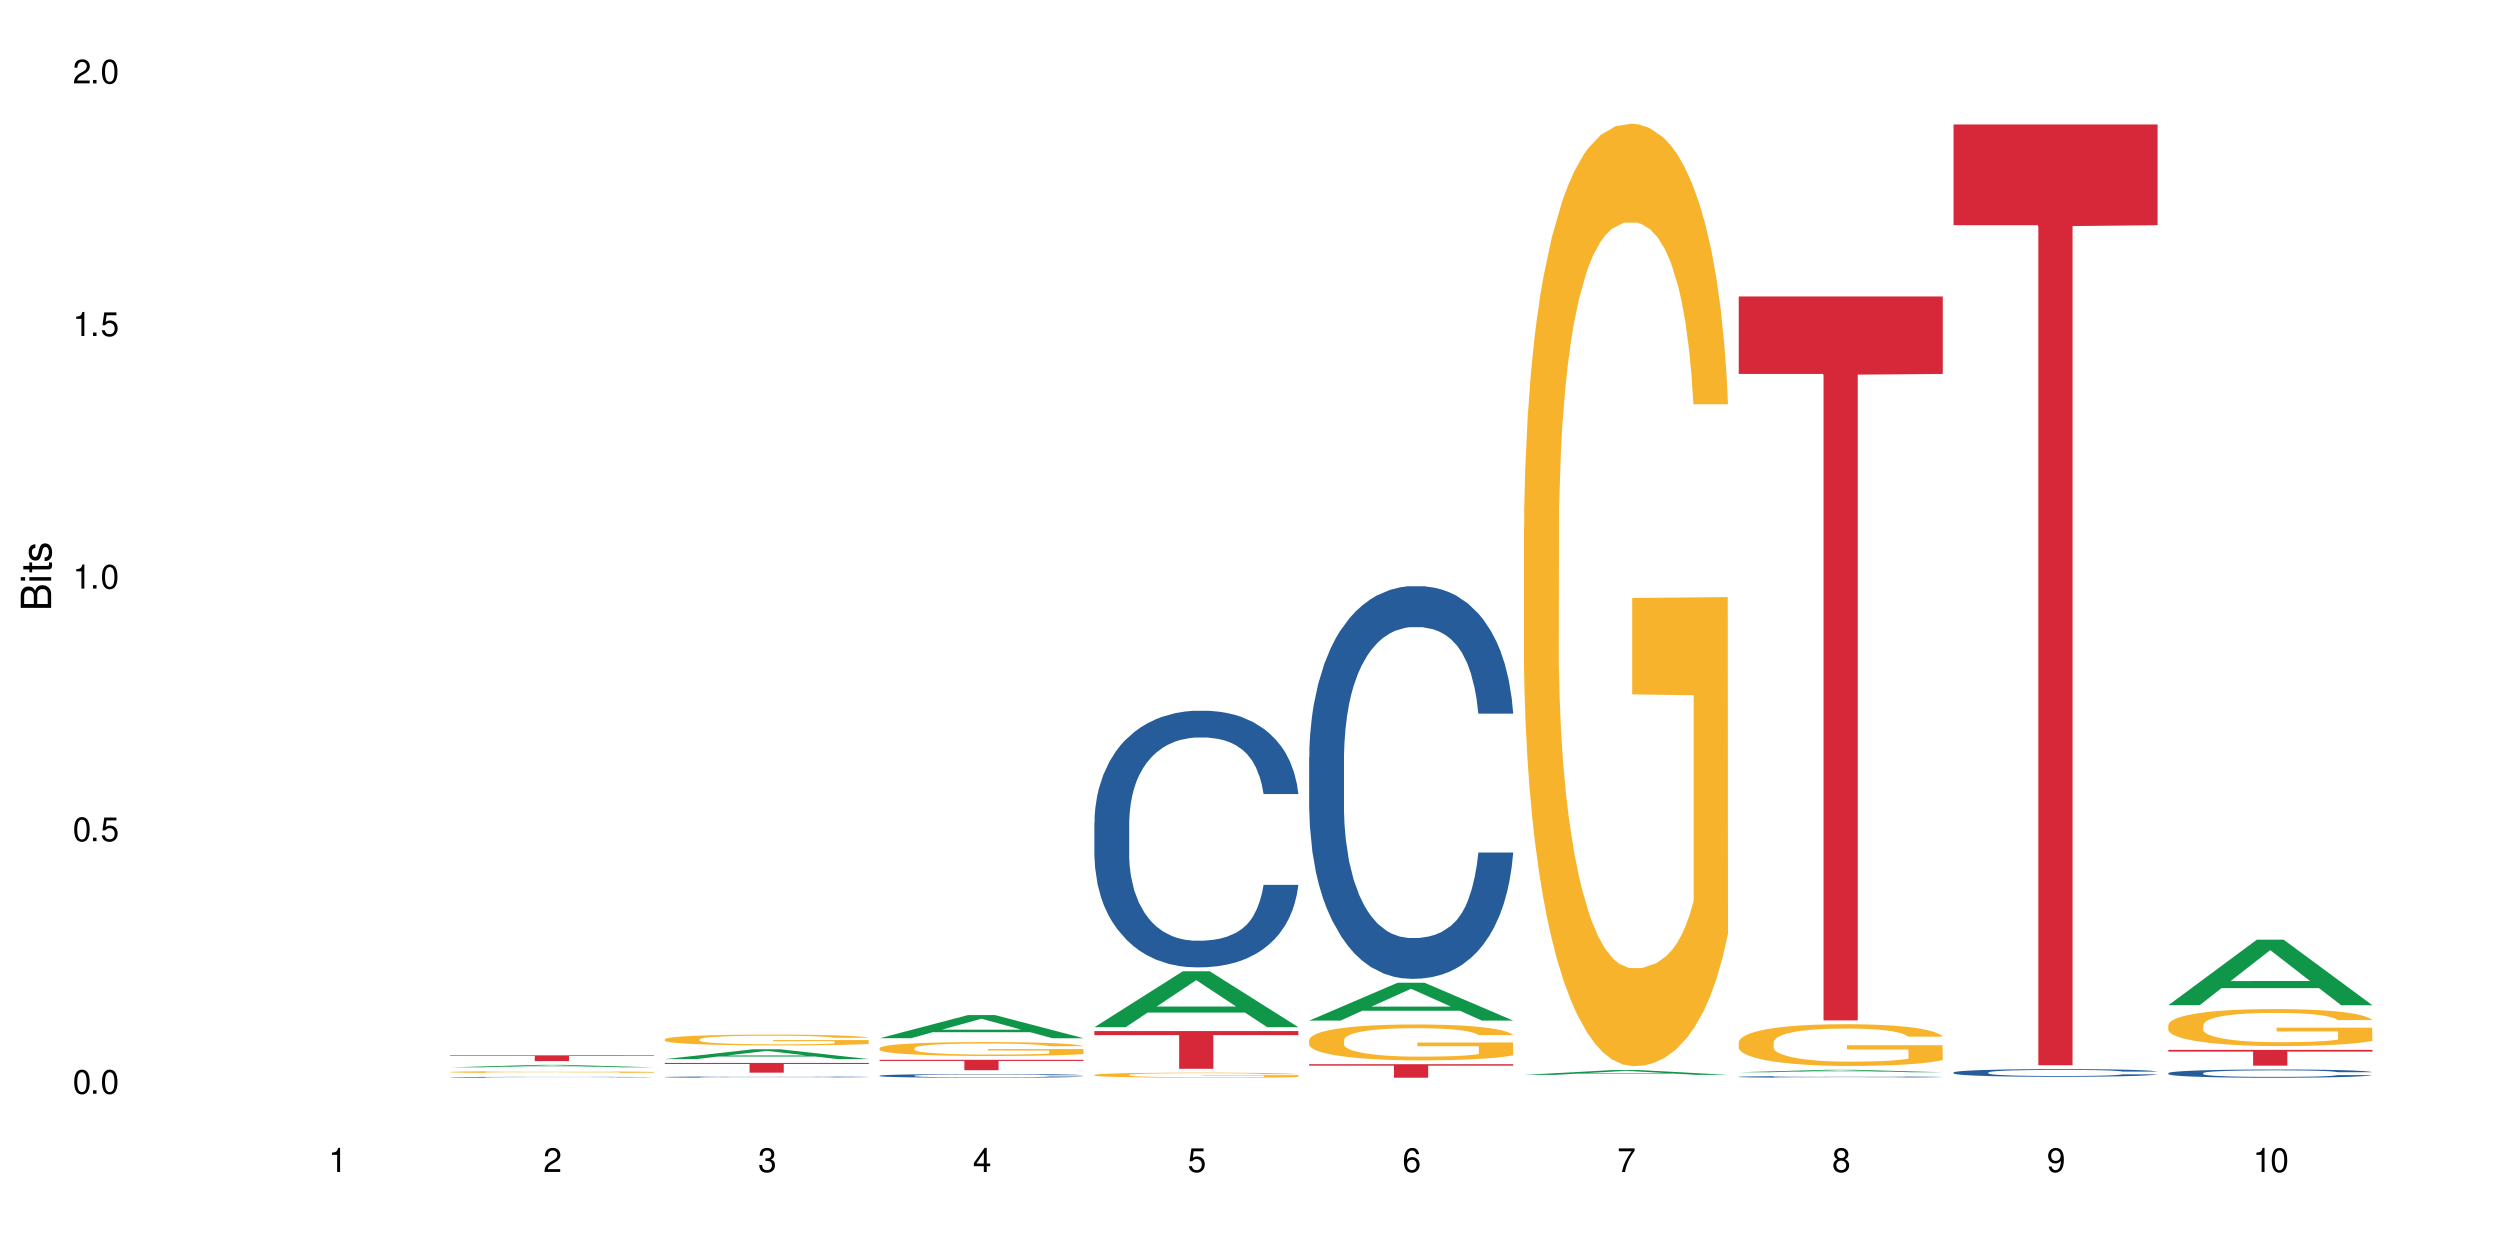 <?xml version="1.0" encoding="UTF-8"?>
<svg xmlns="http://www.w3.org/2000/svg" xmlns:xlink="http://www.w3.org/1999/xlink" width="720" height="360" viewBox="0 0 720 360">
<defs>
<g>
<g id="glyph-0-0">
</g>
<g id="glyph-0-1">
<path d="M 2.641 -6.938 C 2 -6.938 1.422 -6.656 1.078 -6.172 C 0.641 -5.562 0.406 -4.641 0.406 -3.359 C 0.406 -1.016 1.188 0.219 2.641 0.219 C 4.078 0.219 4.859 -1.016 4.859 -3.297 C 4.859 -4.641 4.656 -5.547 4.203 -6.172 C 3.844 -6.656 3.281 -6.938 2.641 -6.938 Z M 2.641 -6.188 C 3.547 -6.188 4 -5.25 4 -3.375 C 4 -1.406 3.562 -0.484 2.625 -0.484 C 1.734 -0.484 1.281 -1.438 1.281 -3.344 C 1.281 -5.25 1.734 -6.188 2.641 -6.188 Z M 2.641 -6.188 "/>
</g>
<g id="glyph-0-2">
<path d="M 1.828 -1 L 0.828 -1 L 0.828 0 L 1.828 0 Z M 1.828 -1 "/>
</g>
<g id="glyph-0-3">
<path d="M 4.562 -6.797 L 1.062 -6.797 L 0.547 -3.094 L 1.328 -3.094 C 1.719 -3.562 2.047 -3.734 2.578 -3.734 C 3.484 -3.734 4.062 -3.109 4.062 -2.094 C 4.062 -1.125 3.484 -0.531 2.578 -0.531 C 1.828 -0.531 1.375 -0.906 1.188 -1.672 L 0.328 -1.672 C 0.453 -1.109 0.547 -0.844 0.75 -0.594 C 1.125 -0.078 1.828 0.219 2.594 0.219 C 3.969 0.219 4.922 -0.781 4.922 -2.219 C 4.922 -3.562 4.031 -4.484 2.719 -4.484 C 2.25 -4.484 1.859 -4.359 1.469 -4.062 L 1.734 -5.969 L 4.562 -5.969 Z M 4.562 -6.797 "/>
</g>
<g id="glyph-0-4">
<path d="M 2.484 -4.938 L 2.484 0 L 3.328 0 L 3.328 -6.938 L 2.766 -6.938 C 2.469 -5.875 2.281 -5.734 0.984 -5.562 L 0.984 -4.938 Z M 2.484 -4.938 "/>
</g>
<g id="glyph-0-5">
<path d="M 4.859 -0.828 L 1.281 -0.828 C 1.359 -1.406 1.672 -1.781 2.5 -2.281 L 3.469 -2.828 C 4.406 -3.344 4.906 -4.062 4.906 -4.906 C 4.906 -5.484 4.672 -6.031 4.266 -6.406 C 3.859 -6.766 3.375 -6.938 2.719 -6.938 C 1.859 -6.938 1.219 -6.625 0.844 -6.031 C 0.609 -5.672 0.5 -5.234 0.484 -4.531 L 1.328 -4.531 C 1.359 -5.016 1.406 -5.281 1.531 -5.516 C 1.75 -5.938 2.188 -6.203 2.703 -6.203 C 3.469 -6.203 4.031 -5.641 4.031 -4.891 C 4.031 -4.344 3.719 -3.859 3.125 -3.516 L 2.234 -3 C 0.812 -2.172 0.406 -1.531 0.328 -0.016 L 4.859 -0.016 Z M 4.859 -0.828 "/>
</g>
<g id="glyph-0-6">
<path d="M 2.125 -3.188 L 2.578 -3.188 C 3.5 -3.188 3.984 -2.766 3.984 -1.922 C 3.984 -1.062 3.469 -0.531 2.594 -0.531 C 1.656 -0.531 1.203 -1 1.156 -2.016 L 0.312 -2.016 C 0.344 -1.453 0.438 -1.094 0.609 -0.781 C 0.953 -0.109 1.625 0.219 2.547 0.219 C 3.953 0.219 4.859 -0.625 4.859 -1.938 C 4.859 -2.828 4.516 -3.297 3.703 -3.594 C 4.344 -3.844 4.656 -4.328 4.656 -5.031 C 4.656 -6.219 3.875 -6.938 2.578 -6.938 C 1.203 -6.938 0.484 -6.172 0.453 -4.703 L 1.297 -4.703 C 1.312 -5.125 1.344 -5.359 1.453 -5.578 C 1.641 -5.969 2.062 -6.203 2.594 -6.203 C 3.344 -6.203 3.797 -5.75 3.797 -5 C 3.797 -4.516 3.609 -4.219 3.25 -4.047 C 3.016 -3.953 2.703 -3.922 2.125 -3.906 Z M 2.125 -3.188 "/>
</g>
<g id="glyph-0-7">
<path d="M 3.141 -1.672 L 3.141 0 L 3.984 0 L 3.984 -1.672 L 4.984 -1.672 L 4.984 -2.438 L 3.984 -2.438 L 3.984 -6.938 L 3.359 -6.938 L 0.266 -2.578 L 0.266 -1.672 Z M 3.141 -2.438 L 1 -2.438 L 3.141 -5.5 Z M 3.141 -2.438 "/>
</g>
<g id="glyph-0-8">
<path d="M 4.781 -5.125 C 4.609 -6.266 3.891 -6.938 2.844 -6.938 C 2.094 -6.938 1.422 -6.578 1.031 -5.953 C 0.594 -5.266 0.406 -4.422 0.406 -3.172 C 0.406 -2 0.578 -1.25 0.984 -0.641 C 1.359 -0.078 1.953 0.219 2.703 0.219 C 3.984 0.219 4.922 -0.75 4.922 -2.094 C 4.922 -3.375 4.062 -4.281 2.844 -4.281 C 2.172 -4.281 1.641 -4.031 1.281 -3.516 C 1.281 -5.234 1.828 -6.188 2.797 -6.188 C 3.391 -6.188 3.797 -5.797 3.938 -5.125 Z M 2.734 -3.531 C 3.547 -3.531 4.062 -2.953 4.062 -2.031 C 4.062 -1.156 3.484 -0.531 2.703 -0.531 C 1.922 -0.531 1.328 -1.188 1.328 -2.078 C 1.328 -2.938 1.906 -3.531 2.734 -3.531 Z M 2.734 -3.531 "/>
</g>
<g id="glyph-0-9">
<path d="M 4.984 -6.797 L 0.438 -6.797 L 0.438 -5.969 L 4.109 -5.969 C 2.5 -3.656 1.828 -2.234 1.328 0 L 2.219 0 C 2.594 -2.172 3.453 -4.047 4.984 -6.094 Z M 4.984 -6.797 "/>
</g>
<g id="glyph-0-10">
<path d="M 3.75 -3.656 C 4.469 -4.094 4.688 -4.438 4.688 -5.078 C 4.688 -6.172 3.844 -6.938 2.641 -6.938 C 1.438 -6.938 0.594 -6.172 0.594 -5.094 C 0.594 -4.438 0.812 -4.094 1.516 -3.656 C 0.734 -3.266 0.359 -2.703 0.359 -1.922 C 0.359 -0.656 1.281 0.219 2.641 0.219 C 3.984 0.219 4.922 -0.656 4.922 -1.922 C 4.922 -2.703 4.531 -3.266 3.75 -3.656 Z M 2.641 -6.188 C 3.359 -6.188 3.812 -5.75 3.812 -5.062 C 3.812 -4.406 3.344 -3.984 2.641 -3.984 C 1.922 -3.984 1.453 -4.406 1.453 -5.078 C 1.453 -5.75 1.922 -6.188 2.641 -6.188 Z M 2.641 -3.266 C 3.484 -3.266 4.062 -2.719 4.062 -1.906 C 4.062 -1.078 3.484 -0.531 2.625 -0.531 C 1.797 -0.531 1.219 -1.094 1.219 -1.906 C 1.219 -2.719 1.781 -3.266 2.641 -3.266 Z M 2.641 -3.266 "/>
</g>
<g id="glyph-0-11">
<path d="M 0.516 -1.578 C 0.672 -0.453 1.406 0.219 2.438 0.219 C 3.188 0.219 3.859 -0.141 4.266 -0.766 C 4.688 -1.453 4.891 -2.297 4.891 -3.547 C 4.891 -4.719 4.703 -5.453 4.312 -6.078 C 3.938 -6.641 3.344 -6.938 2.594 -6.938 C 1.297 -6.938 0.359 -5.969 0.359 -4.625 C 0.359 -3.344 1.234 -2.453 2.453 -2.453 C 3.094 -2.453 3.578 -2.672 4.016 -3.203 C 4 -1.484 3.469 -0.531 2.5 -0.531 C 1.906 -0.531 1.484 -0.906 1.359 -1.578 Z M 2.578 -6.203 C 3.375 -6.203 3.969 -5.531 3.969 -4.641 C 3.969 -3.797 3.391 -3.188 2.547 -3.188 C 1.734 -3.188 1.234 -3.766 1.234 -4.688 C 1.234 -5.562 1.797 -6.203 2.578 -6.203 Z M 2.578 -6.203 "/>
</g>
<g id="glyph-1-0">
</g>
<g id="glyph-1-1">
<path d="M 0 -0.953 L 0 -4.891 C 0 -5.719 -0.234 -6.344 -0.734 -6.797 C -1.188 -7.234 -1.812 -7.469 -2.5 -7.469 C -3.547 -7.469 -4.188 -7 -4.625 -5.875 C -4.984 -6.688 -5.625 -7.094 -6.531 -7.094 C -7.172 -7.094 -7.734 -6.859 -8.141 -6.391 C -8.562 -5.922 -8.75 -5.344 -8.75 -4.5 L -8.75 -0.953 Z M -4.984 -2.062 L -7.766 -2.062 L -7.766 -4.219 C -7.766 -4.844 -7.688 -5.203 -7.453 -5.5 C -7.219 -5.812 -6.859 -5.969 -6.375 -5.969 C -5.891 -5.969 -5.531 -5.812 -5.297 -5.5 C -5.062 -5.203 -4.984 -4.844 -4.984 -4.219 Z M -0.984 -2.062 L -4 -2.062 L -4 -4.781 C -4 -5.766 -3.438 -6.359 -2.484 -6.359 C -1.547 -6.359 -0.984 -5.766 -0.984 -4.781 Z M -0.984 -2.062 "/>
</g>
<g id="glyph-1-2">
<path d="M -6.281 -1.797 L -6.281 -0.797 L 0 -0.797 L 0 -1.797 Z M -8.75 -1.797 L -8.75 -0.797 L -7.484 -0.797 L -7.484 -1.797 Z M -8.75 -1.797 "/>
</g>
<g id="glyph-1-3">
<path d="M -6.281 -3.047 L -6.281 -2.016 L -8.016 -2.016 L -8.016 -1.016 L -6.281 -1.016 L -6.281 -0.172 L -5.469 -0.172 L -5.469 -1.016 L -0.719 -1.016 C -0.078 -1.016 0.281 -1.453 0.281 -2.234 C 0.281 -2.5 0.25 -2.719 0.188 -3.047 L -0.641 -3.047 C -0.609 -2.906 -0.594 -2.766 -0.594 -2.562 C -0.594 -2.141 -0.719 -2.016 -1.156 -2.016 L -5.469 -2.016 L -5.469 -3.047 Z M -6.281 -3.047 "/>
</g>
<g id="glyph-1-4">
<path d="M -4.531 -5.25 C -5.766 -5.25 -6.469 -4.422 -6.469 -2.969 C -6.469 -1.516 -5.719 -0.562 -4.547 -0.562 C -3.562 -0.562 -3.094 -1.062 -2.734 -2.562 L -2.516 -3.484 C -2.344 -4.188 -2.094 -4.469 -1.641 -4.469 C -1.047 -4.469 -0.641 -3.875 -0.641 -3 C -0.641 -2.453 -0.797 -2 -1.062 -1.75 C -1.25 -1.594 -1.422 -1.531 -1.875 -1.469 L -1.875 -0.406 C -0.422 -0.453 0.281 -1.266 0.281 -2.922 C 0.281 -4.5 -0.5 -5.516 -1.719 -5.516 C -2.656 -5.516 -3.172 -4.984 -3.469 -3.734 L -3.703 -2.766 C -3.891 -1.953 -4.156 -1.609 -4.594 -1.609 C -5.188 -1.609 -5.547 -2.125 -5.547 -2.938 C -5.547 -3.75 -5.203 -4.172 -4.531 -4.203 Z M -4.531 -5.25 "/>
</g>
</g>
</defs>
<rect x="-72" y="-36" width="864" height="432" fill="rgb(100%, 100%, 100%)" fill-opacity="1"/>
<path fill-rule="nonzero" fill="rgb(6.275%, 58.824%, 28.235%)" fill-opacity="1" d="M 129.594 307.395 L 129.656 307.395 L 155.082 306.691 L 162.805 306.691 L 188.359 307.395 L 179.383 307.395 L 172.977 307.211 L 144.91 307.211 L 138.633 307.395 L 129.594 307.395 L 147.613 307.137 L 170.402 307.133 L 159.039 306.805 L 158.914 306.805 L 158.789 306.809 L 147.547 307.133 L 147.613 307.137 Z M 129.594 307.395 "/>
<path fill-rule="nonzero" fill="rgb(14.51%, 36.078%, 60%)" fill-opacity="1" d="M 129.594 310.246 L 129.664 310.246 L 129.664 310.242 L 129.879 310.23 L 130.379 310.219 L 130.883 310.211 L 132.172 310.199 L 133.965 310.184 L 135.828 310.176 L 137.188 310.168 L 138.406 310.164 L 141.203 310.156 L 142.992 310.152 L 144.93 310.148 L 147.293 310.141 L 149.016 310.141 L 152.883 310.137 L 155.75 310.133 L 162.773 310.133 L 165.641 310.137 L 170.012 310.137 L 171.949 310.141 L 175.316 310.145 L 178.324 310.152 L 179.688 310.156 L 181.836 310.164 L 183.484 310.172 L 184.633 310.176 L 185.922 310.184 L 187.07 310.195 L 187.93 310.207 L 188.359 310.219 L 178.324 310.219 L 177.824 310.207 L 177.25 310.199 L 175.102 310.184 L 173.598 310.18 L 172.234 310.172 L 170.371 310.168 L 168.723 310.164 L 165.355 310.164 L 162.199 310.16 L 157.184 310.16 L 154.391 310.164 L 152.883 310.164 L 150.734 310.168 L 149.23 310.172 L 147.438 310.176 L 146.219 310.18 L 144.715 310.188 L 143.641 310.191 L 142.422 310.199 L 141.703 310.207 L 141.059 310.211 L 140.484 310.219 L 140.055 310.227 L 139.77 310.238 L 139.625 310.246 L 139.625 310.281 L 139.77 310.289 L 140.129 310.301 L 141.059 310.316 L 142.422 310.328 L 143.996 310.336 L 145.504 310.344 L 146.363 310.348 L 147.508 310.352 L 149.301 310.355 L 151.879 310.359 L 153.387 310.363 L 155.68 310.363 L 158.043 310.367 L 161.199 310.367 L 163.992 310.363 L 167.789 310.363 L 170.441 310.359 L 172.09 310.355 L 173.523 310.348 L 174.598 310.344 L 175.316 310.34 L 176.391 310.332 L 177.25 310.324 L 177.895 310.316 L 178.324 310.309 L 188.359 310.309 L 187.93 310.32 L 186.641 310.336 L 185.637 310.344 L 184.488 310.352 L 182.84 310.359 L 181.48 310.363 L 179.688 310.371 L 178.039 310.375 L 176.246 310.379 L 173.598 310.383 L 171.875 310.387 L 170.012 310.387 L 167.789 310.391 L 161.984 310.391 L 159.191 310.395 L 156.18 310.391 L 151.02 310.391 L 147.367 310.387 L 144.715 310.379 L 142.637 310.375 L 140.844 310.371 L 138.836 310.363 L 136.258 310.355 L 134.68 310.348 L 133.605 310.34 L 132.387 310.332 L 131.527 310.324 L 130.523 310.309 L 129.809 310.293 L 129.594 310.277 Z M 129.594 310.246 "/>
<path fill-rule="nonzero" fill="rgb(96.863%, 70.196%, 16.863%)" fill-opacity="1" d="M 129.594 308.727 L 129.664 308.727 L 129.664 308.715 L 129.949 308.695 L 130.668 308.664 L 131.598 308.641 L 132.602 308.621 L 133.246 308.609 L 134.32 308.598 L 135.254 308.586 L 137.617 308.562 L 140.629 308.543 L 142.277 308.535 L 144.141 308.527 L 146.793 308.516 L 148.012 308.512 L 151.738 308.504 L 155.965 308.5 L 165.711 308.5 L 169.727 308.508 L 172.02 308.512 L 173.812 308.516 L 175.676 308.523 L 177.969 308.531 L 180.117 308.543 L 181.836 308.555 L 183.559 308.57 L 184.992 308.586 L 186.211 308.602 L 187.285 308.625 L 187.93 308.641 L 188.359 308.656 L 178.398 308.656 L 177.824 308.641 L 176.105 308.609 L 175.031 308.598 L 173.953 308.59 L 171.949 308.578 L 170.227 308.57 L 168.078 308.562 L 166 308.559 L 163.633 308.555 L 158.402 308.555 L 154.961 308.559 L 152.957 308.562 L 151.523 308.566 L 149.516 308.574 L 148.297 308.578 L 147.582 308.582 L 145.43 308.598 L 143.996 308.613 L 143.207 308.621 L 142.207 308.637 L 141.488 308.648 L 140.699 308.668 L 140.27 308.684 L 139.695 308.715 L 139.625 308.805 L 139.84 308.82 L 140.27 308.84 L 140.844 308.859 L 141.703 308.879 L 142.562 308.891 L 144.07 308.91 L 145.359 308.922 L 146.363 308.93 L 148.297 308.945 L 149.086 308.949 L 150.949 308.957 L 152.883 308.965 L 155.25 308.969 L 157.039 308.973 L 159.906 308.977 L 163.562 308.977 L 167.863 308.973 L 170.586 308.969 L 172.449 308.965 L 173.668 308.961 L 175.172 308.957 L 176.246 308.949 L 177.25 308.945 L 178.469 308.938 L 178.469 308.82 L 160.766 308.82 L 160.766 308.766 L 188.289 308.766 L 188.359 308.957 L 186.855 308.969 L 184.992 308.98 L 183.199 308.992 L 181.336 309 L 178.684 309.008 L 176.535 309.016 L 173.238 309.02 L 170.227 309.027 L 167.074 309.027 L 164.277 309.031 L 158.043 309.031 L 154.891 309.027 L 152.383 309.023 L 150.09 309.02 L 147.797 309.012 L 144.93 309 L 143.066 308.992 L 141.129 308.984 L 139.195 308.973 L 137.477 308.957 L 136.328 308.949 L 135.184 308.938 L 133.965 308.922 L 132.816 308.906 L 131.957 308.891 L 131.168 308.871 L 130.594 308.855 L 130.023 308.836 L 129.734 308.816 L 129.594 308.801 Z M 129.594 308.727 "/>
<path fill-rule="nonzero" fill="rgb(83.922%, 15.686%, 22.353%)" fill-opacity="1" d="M 129.594 303.941 L 188.359 303.941 L 188.359 304.117 L 163.867 304.121 L 163.867 305.586 L 154.012 305.586 L 154.012 304.121 L 153.871 304.117 L 129.594 304.117 Z M 129.594 303.941 "/>
<path fill-rule="nonzero" fill="rgb(6.275%, 58.824%, 28.235%)" fill-opacity="1" d="M 191.453 305.023 L 191.516 305.023 L 216.945 302.188 L 224.668 302.188 L 250.219 305.027 L 241.242 305.027 L 234.84 304.285 L 206.773 304.285 L 200.492 305.023 L 191.453 305.023 L 209.473 303.98 L 232.266 303.977 L 220.898 302.652 L 220.773 302.648 L 220.648 302.66 L 209.41 303.977 L 209.473 303.98 Z M 191.453 305.023 "/>
<path fill-rule="nonzero" fill="rgb(14.51%, 36.078%, 60%)" fill-opacity="1" d="M 191.453 310.191 L 191.523 310.188 L 191.523 310.18 L 191.738 310.168 L 192.242 310.152 L 192.742 310.141 L 194.031 310.121 L 195.824 310.105 L 197.688 310.09 L 199.051 310.082 L 200.27 310.074 L 203.062 310.062 L 204.855 310.055 L 206.789 310.051 L 209.156 310.047 L 210.875 310.043 L 214.746 310.035 L 217.613 310.035 L 219.832 310.031 L 224.637 310.031 L 227.5 310.035 L 229.582 310.035 L 231.875 310.039 L 233.809 310.043 L 237.176 310.051 L 240.188 310.059 L 241.547 310.062 L 243.699 310.074 L 245.348 310.082 L 246.492 310.094 L 247.785 310.105 L 248.93 310.117 L 249.789 310.137 L 250.219 310.148 L 240.188 310.148 L 239.684 310.137 L 239.113 310.125 L 238.035 310.113 L 236.961 310.105 L 235.457 310.094 L 234.094 310.086 L 232.23 310.082 L 230.582 310.078 L 228.863 310.074 L 227.215 310.074 L 224.062 310.07 L 219.043 310.07 L 216.25 310.074 L 214.746 310.078 L 212.594 310.082 L 211.09 310.086 L 209.297 310.09 L 208.078 310.098 L 206.574 310.105 L 205.5 310.113 L 204.281 310.125 L 203.566 310.133 L 202.918 310.141 L 202.348 310.152 L 201.918 310.164 L 201.629 310.176 L 201.484 310.188 L 201.484 310.238 L 201.629 310.25 L 201.988 310.266 L 202.918 310.285 L 204.281 310.301 L 205.859 310.316 L 207.363 310.324 L 208.223 310.332 L 209.371 310.336 L 211.16 310.344 L 213.742 310.348 L 215.246 310.352 L 217.539 310.355 L 225.852 310.355 L 227.715 310.352 L 229.652 310.352 L 232.305 310.344 L 233.953 310.34 L 235.387 310.332 L 236.461 310.328 L 237.176 310.32 L 238.254 310.312 L 239.113 310.301 L 239.758 310.289 L 240.188 310.277 L 250.219 310.277 L 249.789 310.289 L 249.145 310.305 L 248.5 310.312 L 247.496 310.324 L 246.352 310.336 L 244.703 310.348 L 243.34 310.352 L 241.547 310.363 L 239.898 310.367 L 238.109 310.375 L 235.457 310.379 L 233.738 310.383 L 231.875 310.387 L 229.652 310.391 L 223.848 310.391 L 221.051 310.395 L 218.043 310.391 L 215.82 310.391 L 212.883 310.387 L 209.227 310.383 L 206.574 310.375 L 204.496 310.371 L 202.703 310.363 L 200.699 310.355 L 198.117 310.34 L 196.543 310.328 L 195.465 310.32 L 194.246 310.305 L 193.387 310.293 L 192.383 310.277 L 191.668 310.254 L 191.453 310.234 Z M 191.453 310.191 "/>
<path fill-rule="nonzero" fill="rgb(96.863%, 70.196%, 16.863%)" fill-opacity="1" d="M 191.453 299.301 L 191.523 299.297 L 191.523 299.238 L 191.812 299.113 L 192.527 298.934 L 193.461 298.789 L 194.461 298.676 L 195.109 298.617 L 196.184 298.531 L 197.113 298.469 L 199.48 298.34 L 202.488 298.219 L 204.137 298.168 L 206 298.121 L 208.652 298.066 L 209.871 298.047 L 213.598 298 L 217.828 297.973 L 222.484 297.961 L 224.637 297.965 L 227.574 297.977 L 231.586 298.008 L 233.879 298.035 L 235.672 298.066 L 237.535 298.102 L 239.828 298.16 L 241.98 298.227 L 243.699 298.297 L 245.418 298.383 L 246.852 298.473 L 248.07 298.574 L 249.145 298.691 L 249.789 298.793 L 250.219 298.891 L 240.258 298.891 L 239.684 298.793 L 239.039 298.715 L 237.965 298.621 L 236.891 298.551 L 235.816 298.5 L 233.809 298.426 L 232.09 298.379 L 229.938 298.34 L 227.859 298.312 L 225.496 298.297 L 224.062 298.289 L 220.262 298.289 L 216.824 298.309 L 214.816 298.332 L 213.383 298.355 L 211.375 298.398 L 210.156 298.434 L 209.441 298.457 L 207.293 298.543 L 205.859 298.625 L 205.07 298.68 L 204.066 298.766 L 203.348 298.84 L 202.562 298.953 L 202.133 299.039 L 201.559 299.234 L 201.484 299.746 L 201.703 299.855 L 202.133 299.973 L 202.703 300.074 L 203.566 300.184 L 204.426 300.266 L 205.93 300.379 L 207.219 300.453 L 208.223 300.5 L 210.156 300.578 L 210.945 300.605 L 212.809 300.656 L 214.746 300.695 L 217.109 300.73 L 218.902 300.746 L 221.77 300.762 L 225.422 300.762 L 229.723 300.742 L 232.445 300.719 L 234.309 300.699 L 235.527 300.676 L 237.035 300.645 L 238.109 300.617 L 239.113 300.586 L 240.332 300.539 L 240.332 299.855 L 222.629 299.852 L 222.629 299.535 L 250.148 299.531 L 250.219 300.645 L 248.715 300.723 L 246.852 300.797 L 245.059 300.855 L 243.195 300.902 L 240.547 300.957 L 238.395 300.992 L 235.098 301.031 L 232.09 301.059 L 228.934 301.074 L 226.141 301.082 L 222.844 301.086 L 219.906 301.078 L 216.75 301.062 L 214.242 301.039 L 211.949 301.012 L 209.656 300.973 L 206.789 300.914 L 204.926 300.867 L 202.992 300.805 L 201.055 300.734 L 199.336 300.656 L 198.191 300.598 L 197.043 300.531 L 195.824 300.445 L 194.68 300.348 L 193.816 300.258 L 193.031 300.16 L 192.457 300.062 L 191.883 299.938 L 191.598 299.832 L 191.453 299.746 Z M 191.453 299.301 "/>
<path fill-rule="nonzero" fill="rgb(83.922%, 15.686%, 22.353%)" fill-opacity="1" d="M 191.453 306.133 L 250.219 306.133 L 250.219 306.43 L 225.727 306.434 L 225.727 308.93 L 215.875 308.93 L 215.875 306.438 L 215.73 306.43 L 191.453 306.43 Z M 191.453 306.133 "/>
<path fill-rule="nonzero" fill="rgb(6.275%, 58.824%, 28.235%)" fill-opacity="1" d="M 253.312 299.008 L 253.375 299 L 278.805 292.332 L 286.527 292.332 L 312.082 299.012 L 303.102 299.012 L 296.699 297.27 L 268.633 297.27 L 262.355 299.008 L 253.312 299.008 L 271.332 296.547 L 294.125 296.543 L 282.762 293.422 L 282.633 293.418 L 282.508 293.438 L 271.27 296.543 L 271.332 296.547 Z M 253.312 299.008 "/>
<path fill-rule="nonzero" fill="rgb(14.51%, 36.078%, 60%)" fill-opacity="1" d="M 253.312 309.789 L 253.387 309.789 L 253.387 309.766 L 253.602 309.727 L 254.102 309.68 L 254.605 309.648 L 255.895 309.59 L 257.684 309.535 L 259.547 309.492 L 260.91 309.469 L 262.129 309.449 L 264.922 309.41 L 266.715 309.395 L 268.652 309.375 L 271.016 309.359 L 272.734 309.348 L 276.605 309.332 L 279.473 309.328 L 281.695 309.324 L 286.496 309.324 L 289.363 309.328 L 291.441 309.332 L 293.734 309.34 L 295.668 309.348 L 299.039 309.371 L 302.047 309.398 L 303.41 309.414 L 305.559 309.445 L 307.207 309.473 L 308.355 309.5 L 309.645 309.535 L 310.793 309.578 L 311.652 309.629 L 312.082 309.672 L 302.047 309.672 L 301.547 309.633 L 300.973 309.602 L 299.898 309.562 L 298.824 309.535 L 297.316 309.504 L 295.957 309.488 L 294.094 309.469 L 292.445 309.457 L 290.723 309.449 L 289.074 309.441 L 285.922 309.438 L 280.906 309.438 L 278.109 309.445 L 276.605 309.453 L 274.457 309.465 L 272.949 309.48 L 271.16 309.5 L 269.941 309.516 L 268.434 309.539 L 267.359 309.562 L 266.141 309.594 L 265.426 309.621 L 264.781 309.648 L 264.207 309.68 L 263.777 309.715 L 263.492 309.75 L 263.348 309.785 L 263.348 309.938 L 263.492 309.973 L 263.848 310.012 L 264.781 310.07 L 266.141 310.125 L 267.719 310.164 L 269.223 310.195 L 270.082 310.207 L 271.23 310.223 L 273.023 310.242 L 275.602 310.262 L 277.105 310.27 L 279.402 310.277 L 281.766 310.281 L 284.918 310.281 L 287.715 310.277 L 289.578 310.273 L 291.512 310.266 L 294.164 310.25 L 295.812 310.234 L 297.246 310.215 L 298.32 310.195 L 299.039 310.18 L 300.113 310.148 L 300.973 310.117 L 301.617 310.082 L 302.047 310.051 L 312.082 310.051 L 311.652 310.09 L 311.008 310.125 L 310.363 310.156 L 309.359 310.188 L 308.211 310.219 L 306.562 310.254 L 305.203 310.277 L 303.41 310.301 L 301.762 310.32 L 299.969 310.336 L 297.316 310.355 L 295.598 310.363 L 293.734 310.375 L 291.512 310.383 L 288.719 310.387 L 285.707 310.391 L 282.914 310.395 L 279.902 310.391 L 277.68 310.387 L 274.742 310.379 L 271.086 310.359 L 268.434 310.344 L 266.355 310.324 L 264.566 310.305 L 262.559 310.277 L 259.98 310.234 L 258.402 310.203 L 257.328 310.176 L 256.109 310.137 L 255.25 310.102 L 254.246 310.047 L 253.527 309.977 L 253.312 309.926 Z M 253.312 309.789 "/>
<path fill-rule="nonzero" fill="rgb(96.863%, 70.196%, 16.863%)" fill-opacity="1" d="M 253.312 301.836 L 253.387 301.832 L 253.387 301.758 L 253.672 301.594 L 254.387 301.367 L 255.32 301.18 L 256.324 301.031 L 256.969 300.957 L 258.043 300.844 L 258.977 300.766 L 261.34 300.602 L 264.352 300.445 L 266 300.379 L 267.863 300.316 L 270.516 300.25 L 271.73 300.223 L 275.461 300.164 L 279.688 300.129 L 284.348 300.117 L 286.496 300.121 L 289.434 300.137 L 293.449 300.176 L 295.742 300.211 L 297.531 300.25 L 299.395 300.297 L 301.691 300.371 L 303.84 300.457 L 305.559 300.547 L 307.281 300.656 L 308.715 300.773 L 309.93 300.898 L 311.008 301.055 L 311.652 301.184 L 312.082 301.309 L 302.121 301.309 L 301.547 301.184 L 300.902 301.082 L 299.824 300.961 L 298.75 300.875 L 297.676 300.805 L 295.668 300.711 L 293.949 300.652 L 291.801 300.602 L 289.723 300.566 L 287.355 300.547 L 285.922 300.539 L 282.125 300.539 L 278.684 300.562 L 276.676 300.594 L 275.242 300.621 L 273.238 300.676 L 272.02 300.723 L 271.301 300.75 L 269.152 300.863 L 267.719 300.965 L 266.93 301.035 L 265.926 301.145 L 265.211 301.246 L 264.422 301.391 L 263.992 301.5 L 263.418 301.75 L 263.348 302.41 L 263.562 302.547 L 263.992 302.699 L 264.566 302.832 L 265.426 302.969 L 266.285 303.074 L 267.789 303.219 L 269.082 303.312 L 270.082 303.375 L 272.02 303.473 L 272.809 303.508 L 274.672 303.574 L 276.605 303.625 L 278.973 303.668 L 280.762 303.691 L 283.629 303.707 L 287.285 303.707 L 291.586 303.688 L 294.309 303.656 L 296.172 303.629 L 297.391 303.602 L 298.895 303.562 L 299.969 303.527 L 300.973 303.484 L 302.191 303.422 L 302.191 302.547 L 284.488 302.543 L 284.488 302.133 L 312.008 302.129 L 312.082 303.562 L 310.578 303.66 L 308.715 303.758 L 306.922 303.828 L 305.059 303.891 L 302.406 303.961 L 300.258 304.004 L 296.961 304.059 L 293.949 304.09 L 290.797 304.113 L 288 304.121 L 284.703 304.125 L 281.766 304.117 L 278.613 304.098 L 276.105 304.066 L 273.812 304.031 L 271.516 303.984 L 268.652 303.906 L 266.789 303.844 L 264.852 303.766 L 262.918 303.676 L 261.195 303.578 L 260.051 303.5 L 258.902 303.414 L 257.684 303.301 L 256.539 303.18 L 255.68 303.062 L 254.891 302.938 L 254.316 302.816 L 253.742 302.652 L 253.457 302.52 L 253.312 302.406 Z M 253.312 301.836 "/>
<path fill-rule="nonzero" fill="rgb(83.922%, 15.686%, 22.353%)" fill-opacity="1" d="M 253.312 305.23 L 312.082 305.23 L 312.082 305.551 L 287.59 305.555 L 287.59 308.219 L 277.734 308.219 L 277.734 305.555 L 277.594 305.551 L 253.312 305.551 Z M 253.312 305.23 "/>
<path fill-rule="nonzero" fill="rgb(6.275%, 58.824%, 28.235%)" fill-opacity="1" d="M 315.176 295.824 L 315.238 295.812 L 340.664 279.719 L 348.387 279.719 L 373.941 295.84 L 364.965 295.84 L 358.559 291.633 L 330.496 291.633 L 324.215 295.824 L 315.176 295.824 L 333.195 289.891 L 355.984 289.875 L 344.621 282.352 L 344.496 282.336 L 344.371 282.383 L 333.133 289.875 L 333.195 289.891 Z M 315.176 295.824 "/>
<path fill-rule="nonzero" fill="rgb(14.51%, 36.078%, 60%)" fill-opacity="1" d="M 315.176 236.867 L 315.246 236.801 L 315.246 235.18 L 315.461 232.613 L 315.961 229.371 L 316.465 227.141 L 317.754 223.156 L 319.547 219.305 L 321.41 216.332 L 322.77 214.574 L 323.988 213.223 L 326.785 210.727 L 328.578 209.441 L 330.512 208.293 L 332.875 207.145 L 334.598 206.469 L 338.465 205.387 L 341.332 204.914 L 343.555 204.715 L 348.355 204.715 L 351.223 204.984 L 353.301 205.32 L 355.594 205.863 L 357.531 206.469 L 360.898 207.957 L 363.91 209.848 L 365.27 210.93 L 367.422 213.023 L 369.07 215.047 L 370.215 216.805 L 371.504 219.305 L 372.652 222.344 L 373.512 225.789 L 373.941 228.695 L 363.91 228.695 L 363.406 225.992 L 362.832 223.898 L 361.758 221.129 L 360.684 219.168 L 359.18 217.211 L 357.816 215.926 L 355.953 214.645 L 354.305 213.832 L 352.586 213.223 L 350.938 212.82 L 347.785 212.414 L 344.129 212.414 L 342.766 212.551 L 339.973 213.09 L 338.465 213.562 L 336.316 214.508 L 334.812 215.387 L 333.02 216.738 L 331.801 217.887 L 330.297 219.641 L 329.223 221.195 L 328.004 223.426 L 327.285 225.113 L 326.641 227.004 L 326.066 229.234 L 325.637 231.598 L 325.352 234.098 L 325.207 236.531 L 325.207 247 L 325.352 249.434 L 325.711 252.27 L 326.641 256.391 L 328.004 259.969 L 329.578 262.809 L 331.086 264.836 L 331.945 265.781 L 333.09 266.859 L 334.883 268.211 L 337.465 269.562 L 338.969 270.102 L 341.262 270.645 L 343.625 270.914 L 346.781 270.914 L 349.574 270.645 L 351.438 270.305 L 353.375 269.766 L 356.023 268.617 L 357.672 267.535 L 359.105 266.254 L 360.184 264.969 L 360.898 263.887 L 361.973 261.793 L 362.832 259.496 L 363.48 257.133 L 363.91 254.836 L 373.941 254.836 L 373.512 257.539 L 372.867 260.172 L 372.223 262.133 L 371.219 264.496 L 370.07 266.59 L 368.422 268.953 L 367.062 270.508 L 365.27 272.195 L 363.621 273.48 L 361.832 274.629 L 359.18 275.98 L 357.457 276.656 L 355.594 277.262 L 353.375 277.805 L 350.578 278.277 L 347.57 278.547 L 344.773 278.613 L 341.762 278.48 L 339.543 278.211 L 336.602 277.602 L 332.949 276.387 L 330.297 275.102 L 328.219 273.82 L 326.426 272.469 L 324.418 270.645 L 321.84 267.672 L 320.262 265.375 L 319.188 263.484 L 317.969 260.848 L 317.109 258.484 L 316.105 254.703 L 315.391 249.906 L 315.176 246.191 Z M 315.176 236.867 "/>
<path fill-rule="nonzero" fill="rgb(96.863%, 70.196%, 16.863%)" fill-opacity="1" d="M 315.176 309.555 L 315.246 309.555 L 315.246 309.527 L 315.531 309.469 L 316.25 309.383 L 317.18 309.316 L 318.184 309.262 L 318.828 309.234 L 319.906 309.195 L 320.836 309.164 L 323.203 309.105 L 326.211 309.047 L 327.859 309.023 L 329.723 309 L 332.375 308.977 L 333.594 308.969 L 337.32 308.945 L 341.547 308.934 L 346.207 308.93 L 348.355 308.93 L 351.297 308.934 L 355.309 308.949 L 357.602 308.965 L 359.395 308.977 L 361.258 308.992 L 363.551 309.02 L 365.699 309.055 L 367.422 309.086 L 369.141 309.125 L 370.574 309.168 L 371.793 309.215 L 372.867 309.27 L 373.512 309.316 L 373.941 309.363 L 363.98 309.363 L 363.406 309.316 L 362.762 309.281 L 361.688 309.238 L 360.613 309.207 L 359.535 309.18 L 357.531 309.145 L 355.809 309.125 L 353.66 309.105 L 351.582 309.094 L 349.215 309.086 L 347.785 309.082 L 343.984 309.082 L 340.547 309.09 L 338.539 309.102 L 337.105 309.113 L 335.098 309.133 L 333.879 309.148 L 333.164 309.16 L 331.012 309.203 L 329.578 309.238 L 328.793 309.266 L 327.789 309.305 L 327.07 309.34 L 326.281 309.395 L 325.852 309.434 L 325.281 309.523 L 325.207 309.766 L 325.422 309.816 L 325.852 309.871 L 326.426 309.918 L 327.285 309.969 L 328.145 310.008 L 329.652 310.062 L 330.941 310.098 L 331.945 310.117 L 333.879 310.156 L 334.668 310.168 L 336.531 310.191 L 338.465 310.211 L 340.832 310.227 L 342.625 310.234 L 345.488 310.242 L 349.145 310.242 L 353.445 310.23 L 356.168 310.223 L 358.031 310.211 L 359.25 310.203 L 360.754 310.188 L 361.832 310.172 L 362.832 310.16 L 364.051 310.137 L 364.051 309.816 L 346.352 309.816 L 346.352 309.664 L 373.871 309.664 L 373.941 310.188 L 372.438 310.223 L 370.574 310.258 L 368.781 310.285 L 366.918 310.309 L 364.266 310.332 L 362.117 310.348 L 358.82 310.367 L 355.809 310.379 L 352.656 310.387 L 349.863 310.391 L 346.566 310.395 L 343.625 310.391 L 340.473 310.383 L 337.965 310.371 L 335.672 310.359 L 333.379 310.34 L 330.512 310.312 L 328.648 310.289 L 326.715 310.262 L 324.777 310.227 L 323.059 310.191 L 321.91 310.164 L 320.766 310.133 L 319.547 310.094 L 318.398 310.047 L 317.539 310.004 L 316.75 309.957 L 316.18 309.914 L 315.605 309.855 L 315.316 309.805 L 315.176 309.766 Z M 315.176 309.555 "/>
<path fill-rule="nonzero" fill="rgb(83.922%, 15.686%, 22.353%)" fill-opacity="1" d="M 315.176 296.945 L 373.941 296.945 L 373.941 298.109 L 349.449 298.121 L 349.449 307.824 L 339.594 307.824 L 339.594 298.129 L 339.453 298.109 L 315.176 298.109 Z M 315.176 296.945 "/>
<path fill-rule="nonzero" fill="rgb(6.275%, 58.824%, 28.235%)" fill-opacity="1" d="M 377.035 293.93 L 377.098 293.918 L 402.527 283.023 L 410.25 283.023 L 435.805 293.938 L 426.824 293.938 L 420.422 291.09 L 392.355 291.09 L 386.078 293.93 L 377.035 293.93 L 395.055 289.91 L 417.848 289.898 L 406.48 284.805 L 406.355 284.797 L 406.23 284.828 L 394.992 289.898 L 395.055 289.91 Z M 377.035 293.93 "/>
<path fill-rule="nonzero" fill="rgb(14.51%, 36.078%, 60%)" fill-opacity="1" d="M 377.035 218.043 L 377.105 217.941 L 377.105 215.461 L 377.32 211.531 L 377.824 206.57 L 378.324 203.16 L 379.617 197.062 L 381.406 191.172 L 383.27 186.621 L 384.633 183.934 L 385.852 181.867 L 388.645 178.043 L 390.438 176.078 L 392.371 174.324 L 394.738 172.566 L 396.457 171.531 L 400.328 169.879 L 403.195 169.156 L 405.414 168.844 L 410.219 168.844 L 413.086 169.258 L 415.164 169.773 L 417.457 170.602 L 419.391 171.531 L 422.758 173.805 L 425.77 176.699 L 427.133 178.355 L 429.281 181.559 L 430.93 184.66 L 432.078 187.348 L 433.367 191.172 L 434.512 195.82 L 435.375 201.094 L 435.805 205.535 L 425.77 205.535 L 425.27 201.402 L 424.695 198.199 L 423.621 193.961 L 422.543 190.965 L 421.039 187.965 L 419.68 186.004 L 417.816 184.039 L 416.168 182.797 L 414.445 181.867 L 412.797 181.246 L 409.645 180.629 L 405.988 180.629 L 404.629 180.836 L 401.832 181.66 L 400.328 182.383 L 398.176 183.832 L 396.672 185.176 L 394.879 187.242 L 393.664 189 L 392.156 191.688 L 391.082 194.062 L 389.863 197.477 L 389.148 200.059 L 388.504 202.953 L 387.93 206.363 L 387.5 209.98 L 387.211 213.805 L 387.07 217.527 L 387.07 233.547 L 387.211 237.27 L 387.57 241.609 L 388.504 247.914 L 389.863 253.391 L 391.441 257.734 L 392.945 260.836 L 393.805 262.281 L 394.953 263.934 L 396.742 266.004 L 399.324 268.07 L 400.828 268.895 L 403.121 269.723 L 405.488 270.137 L 408.641 270.137 L 411.438 269.723 L 413.301 269.207 L 415.234 268.379 L 417.887 266.621 L 419.535 264.969 L 420.969 263.004 L 422.043 261.043 L 422.758 259.387 L 423.836 256.184 L 424.695 252.668 L 425.34 249.051 L 425.77 245.539 L 435.805 245.539 L 435.375 249.672 L 434.727 253.703 L 434.082 256.699 L 433.078 260.316 L 431.934 263.523 L 430.285 267.141 L 428.922 269.516 L 427.133 272.102 L 425.484 274.062 L 423.691 275.82 L 421.039 277.887 L 419.32 278.922 L 417.457 279.852 L 415.234 280.68 L 412.438 281.402 L 409.43 281.816 L 406.633 281.918 L 403.625 281.715 L 401.402 281.301 L 398.465 280.371 L 394.809 278.508 L 392.156 276.547 L 390.078 274.582 L 388.289 272.516 L 386.281 269.723 L 383.699 265.176 L 382.125 261.66 L 381.047 258.766 L 379.832 254.734 L 378.969 251.117 L 377.969 245.332 L 377.25 237.992 L 377.035 232.309 Z M 377.035 218.043 "/>
<path fill-rule="nonzero" fill="rgb(96.863%, 70.196%, 16.863%)" fill-opacity="1" d="M 377.035 299.473 L 377.105 299.461 L 377.105 299.273 L 377.395 298.848 L 378.109 298.262 L 379.043 297.781 L 380.047 297.402 L 380.691 297.203 L 381.766 296.922 L 382.695 296.715 L 385.062 296.289 L 388.07 295.891 L 389.719 295.723 L 391.582 295.562 L 394.234 295.383 L 395.453 295.316 L 399.18 295.164 L 403.41 295.07 L 408.066 295.043 L 410.219 295.051 L 413.156 295.09 L 417.168 295.191 L 419.461 295.289 L 421.254 295.383 L 423.117 295.504 L 425.41 295.695 L 427.562 295.922 L 429.281 296.148 L 431 296.43 L 432.434 296.734 L 433.652 297.062 L 434.727 297.461 L 435.375 297.789 L 435.805 298.121 L 425.84 298.121 L 425.27 297.789 L 424.621 297.535 L 423.547 297.223 L 422.473 296.996 L 421.398 296.816 L 419.391 296.57 L 417.672 296.422 L 415.52 296.289 L 413.441 296.203 L 411.078 296.148 L 409.645 296.129 L 405.848 296.129 L 402.406 296.195 L 400.398 296.27 L 398.965 296.344 L 396.961 296.488 L 395.742 296.602 L 395.023 296.676 L 392.875 296.969 L 391.441 297.234 L 390.652 297.414 L 389.648 297.695 L 388.934 297.953 L 388.145 298.328 L 387.715 298.613 L 387.141 299.254 L 387.07 300.953 L 387.285 301.312 L 387.715 301.699 L 388.289 302.043 L 389.148 302.398 L 390.008 302.676 L 391.512 303.043 L 392.801 303.289 L 393.805 303.449 L 395.742 303.703 L 396.527 303.789 L 398.391 303.957 L 400.328 304.09 L 402.691 304.203 L 404.484 304.262 L 407.352 304.309 L 411.008 304.309 L 415.305 304.25 L 418.031 304.176 L 419.895 304.102 L 421.109 304.035 L 422.617 303.93 L 423.691 303.836 L 424.695 303.73 L 425.914 303.57 L 425.914 301.312 L 408.211 301.305 L 408.211 300.246 L 435.73 300.238 L 435.805 303.93 L 434.297 304.184 L 432.434 304.43 L 430.645 304.621 L 428.781 304.781 L 426.129 304.961 L 423.977 305.074 L 420.68 305.207 L 417.672 305.289 L 414.52 305.348 L 411.723 305.375 L 408.426 305.387 L 405.488 305.367 L 402.336 305.309 L 399.824 305.234 L 397.531 305.141 L 395.238 305.016 L 392.371 304.816 L 390.508 304.656 L 388.574 304.461 L 386.641 304.223 L 384.918 303.969 L 383.773 303.77 L 382.625 303.543 L 381.406 303.258 L 380.262 302.938 L 379.398 302.645 L 378.613 302.316 L 378.039 302.004 L 377.465 301.578 L 377.18 301.238 L 377.035 300.945 Z M 377.035 299.473 "/>
<path fill-rule="nonzero" fill="rgb(83.922%, 15.686%, 22.353%)" fill-opacity="1" d="M 377.035 306.488 L 435.805 306.488 L 435.805 306.906 L 411.312 306.91 L 411.312 310.395 L 401.457 310.395 L 401.457 306.914 L 401.312 306.906 L 377.035 306.906 Z M 377.035 306.488 "/>
<path fill-rule="nonzero" fill="rgb(6.275%, 58.824%, 28.235%)" fill-opacity="1" d="M 438.895 309.562 L 438.957 309.562 L 464.387 308.18 L 472.109 308.18 L 497.664 309.562 L 488.688 309.562 L 482.281 309.203 L 454.215 309.203 L 447.938 309.562 L 438.895 309.562 L 456.914 309.051 L 479.707 309.051 L 468.344 308.406 L 468.219 308.402 L 468.09 308.406 L 456.852 309.051 L 456.914 309.051 Z M 438.895 309.562 "/>
<path fill-rule="nonzero" fill="rgb(96.863%, 70.196%, 16.863%)" fill-opacity="1" d="M 438.895 151.883 L 438.969 151.633 L 438.969 146.676 L 439.254 135.52 L 439.973 120.148 L 440.902 107.504 L 441.906 97.59 L 442.551 92.383 L 443.625 84.945 L 444.559 79.492 L 446.922 68.336 L 449.934 57.922 L 451.582 53.461 L 453.445 49.246 L 456.098 44.535 L 457.316 42.801 L 461.043 38.832 L 465.27 36.355 L 469.93 35.609 L 472.078 35.859 L 475.016 36.852 L 479.031 39.578 L 481.324 42.055 L 483.117 44.535 L 484.98 47.758 L 487.273 52.719 L 489.422 58.668 L 491.141 64.617 L 492.863 72.055 L 494.297 79.988 L 495.516 88.664 L 496.59 99.078 L 497.234 107.754 L 497.664 116.43 L 487.703 116.43 L 487.129 107.754 L 486.484 101.059 L 485.41 92.879 L 484.332 86.93 L 483.258 82.219 L 481.254 75.773 L 479.531 71.805 L 477.383 68.336 L 475.305 66.105 L 472.938 64.617 L 471.504 64.121 L 467.707 64.121 L 464.266 65.855 L 462.262 67.84 L 460.828 69.824 L 458.82 73.543 L 457.602 76.516 L 456.887 78.5 L 454.734 86.184 L 453.301 93.125 L 452.512 97.836 L 451.512 105.273 L 450.793 111.969 L 450.004 121.883 L 449.574 129.32 L 449 146.18 L 448.93 190.805 L 449.145 200.227 L 449.574 210.391 L 450.148 219.312 L 451.008 228.734 L 451.867 235.926 L 453.375 245.594 L 454.664 252.039 L 455.668 256.254 L 457.602 262.945 L 458.391 265.18 L 460.254 269.641 L 462.188 273.113 L 464.555 276.086 L 466.344 277.574 L 469.211 278.812 L 472.867 278.812 L 477.168 277.324 L 479.891 275.344 L 481.754 273.359 L 482.973 271.625 L 484.477 268.898 L 485.551 266.418 L 486.555 263.691 L 487.773 259.477 L 487.773 200.227 L 470.07 199.977 L 470.07 172.211 L 497.594 171.965 L 497.664 268.898 L 496.16 275.59 L 494.297 282.035 L 492.504 286.996 L 490.641 291.211 L 487.988 295.918 L 485.84 298.895 L 482.543 302.363 L 479.531 304.598 L 476.379 306.082 L 473.582 306.828 L 470.285 307.074 L 467.348 306.578 L 464.195 305.094 L 461.688 303.109 L 459.395 300.629 L 457.102 297.406 L 454.234 292.199 L 452.371 287.984 L 450.434 282.781 L 448.5 276.582 L 446.781 269.887 L 445.633 264.684 L 444.484 258.734 L 443.27 251.297 L 442.121 242.867 L 441.262 235.18 L 440.473 226.504 L 439.898 218.324 L 439.328 207.168 L 439.039 198.242 L 438.895 190.555 Z M 438.895 151.883 "/>
<path fill-rule="nonzero" fill="rgb(6.275%, 58.824%, 28.235%)" fill-opacity="1" d="M 500.758 308.809 L 500.82 308.809 L 526.25 308.102 L 533.973 308.102 L 559.523 308.809 L 550.547 308.809 L 544.141 308.625 L 516.078 308.625 L 509.797 308.809 L 500.758 308.809 L 518.777 308.547 L 541.566 308.547 L 530.203 308.215 L 530.078 308.215 L 529.953 308.219 L 518.715 308.547 L 518.777 308.547 Z M 500.758 308.809 "/>
<path fill-rule="nonzero" fill="rgb(14.51%, 36.078%, 60%)" fill-opacity="1" d="M 500.758 310.121 L 500.828 310.121 L 500.828 310.109 L 501.043 310.094 L 501.547 310.074 L 502.047 310.059 L 503.336 310.031 L 505.129 310.008 L 506.992 309.988 L 508.355 309.977 L 509.57 309.969 L 512.367 309.949 L 514.16 309.941 L 516.094 309.934 L 518.461 309.93 L 520.18 309.922 L 524.051 309.918 L 526.914 309.914 L 529.137 309.91 L 533.938 309.91 L 536.805 309.914 L 538.883 309.914 L 541.18 309.918 L 543.113 309.922 L 546.48 309.934 L 549.492 309.945 L 550.852 309.953 L 553.004 309.965 L 554.652 309.98 L 555.797 309.992 L 557.09 310.008 L 558.234 310.027 L 559.094 310.051 L 559.523 310.066 L 549.492 310.066 L 548.988 310.051 L 548.418 310.035 L 547.34 310.02 L 546.266 310.008 L 544.762 309.992 L 543.398 309.984 L 541.535 309.977 L 539.887 309.973 L 538.168 309.969 L 536.52 309.965 L 533.367 309.961 L 529.711 309.961 L 528.348 309.965 L 525.555 309.965 L 524.051 309.969 L 521.898 309.977 L 520.395 309.98 L 518.602 309.988 L 517.383 309.996 L 515.879 310.008 L 514.805 310.02 L 513.586 310.035 L 512.867 310.043 L 512.223 310.059 L 511.652 310.07 L 511.219 310.086 L 510.934 310.102 L 510.789 310.117 L 510.789 310.188 L 510.934 310.203 L 511.293 310.223 L 512.223 310.25 L 513.586 310.27 L 515.164 310.289 L 516.668 310.305 L 517.527 310.309 L 518.676 310.316 L 520.465 310.324 L 523.047 310.332 L 524.551 310.336 L 526.844 310.34 L 529.211 310.344 L 532.363 310.344 L 535.156 310.34 L 537.02 310.34 L 538.957 310.336 L 541.609 310.328 L 543.258 310.32 L 544.691 310.312 L 545.766 310.305 L 546.48 310.297 L 547.555 310.285 L 548.418 310.27 L 549.062 310.254 L 549.492 310.238 L 559.523 310.238 L 559.094 310.254 L 558.449 310.273 L 557.805 310.285 L 556.801 310.301 L 555.656 310.316 L 554.008 310.328 L 552.645 310.34 L 550.852 310.352 L 549.203 310.359 L 547.414 310.367 L 544.762 310.375 L 543.043 310.379 L 541.18 310.383 L 538.957 310.387 L 536.16 310.391 L 533.152 310.391 L 530.355 310.395 L 527.348 310.391 L 525.125 310.391 L 522.188 310.387 L 518.531 310.379 L 515.879 310.371 L 513.801 310.363 L 512.008 310.352 L 510.004 310.34 L 507.422 310.32 L 505.844 310.305 L 504.77 310.293 L 503.551 310.277 L 502.691 310.262 L 501.688 310.238 L 500.973 310.207 L 500.758 310.184 Z M 500.758 310.121 "/>
<path fill-rule="nonzero" fill="rgb(96.863%, 70.196%, 16.863%)" fill-opacity="1" d="M 500.758 300.125 L 500.828 300.113 L 500.828 299.895 L 501.117 299.398 L 501.832 298.719 L 502.766 298.156 L 503.766 297.719 L 504.414 297.488 L 505.488 297.16 L 506.418 296.918 L 508.785 296.422 L 511.793 295.961 L 513.441 295.766 L 515.305 295.578 L 517.957 295.367 L 519.176 295.293 L 522.902 295.117 L 527.133 295.008 L 531.789 294.973 L 533.938 294.984 L 536.879 295.027 L 540.891 295.148 L 543.184 295.258 L 544.977 295.367 L 546.84 295.512 L 549.133 295.73 L 551.281 295.996 L 553.004 296.258 L 554.723 296.586 L 556.156 296.938 L 557.375 297.324 L 558.449 297.785 L 559.094 298.168 L 559.523 298.555 L 549.562 298.555 L 548.988 298.168 L 548.344 297.871 L 547.27 297.512 L 546.195 297.246 L 545.121 297.039 L 543.113 296.754 L 541.395 296.578 L 539.242 296.422 L 537.164 296.324 L 534.801 296.258 L 533.367 296.238 L 529.566 296.238 L 526.129 296.312 L 524.121 296.402 L 522.688 296.488 L 520.68 296.652 L 519.461 296.785 L 518.746 296.875 L 516.598 297.215 L 515.164 297.52 L 514.375 297.73 L 513.371 298.059 L 512.652 298.355 L 511.867 298.793 L 511.438 299.125 L 510.863 299.871 L 510.789 301.848 L 511.004 302.266 L 511.438 302.715 L 512.008 303.109 L 512.867 303.527 L 513.73 303.848 L 515.234 304.273 L 516.523 304.559 L 517.527 304.746 L 519.461 305.043 L 520.25 305.141 L 522.113 305.34 L 524.051 305.492 L 526.414 305.625 L 528.207 305.691 L 531.074 305.746 L 534.727 305.746 L 539.027 305.68 L 541.75 305.594 L 543.613 305.504 L 544.832 305.426 L 546.34 305.305 L 547.414 305.195 L 548.418 305.074 L 549.633 304.891 L 549.633 302.266 L 531.934 302.254 L 531.934 301.023 L 559.453 301.012 L 559.523 305.305 L 558.02 305.602 L 556.156 305.887 L 554.363 306.109 L 552.5 306.293 L 549.852 306.504 L 547.699 306.637 L 544.402 306.789 L 541.395 306.887 L 538.238 306.953 L 535.445 306.988 L 532.148 306.996 L 529.211 306.977 L 526.055 306.91 L 523.547 306.82 L 521.254 306.711 L 518.961 306.57 L 516.094 306.34 L 514.23 306.152 L 512.297 305.922 L 510.359 305.648 L 508.641 305.352 L 507.492 305.121 L 506.348 304.855 L 505.129 304.527 L 503.98 304.152 L 503.121 303.812 L 502.332 303.43 L 501.762 303.066 L 501.188 302.574 L 500.902 302.176 L 500.758 301.836 Z M 500.758 300.125 "/>
<path fill-rule="nonzero" fill="rgb(83.922%, 15.686%, 22.353%)" fill-opacity="1" d="M 500.758 85.383 L 559.523 85.383 L 559.523 107.699 L 535.031 107.895 L 535.031 293.871 L 525.18 293.871 L 525.18 108.09 L 525.035 107.699 L 500.758 107.699 Z M 500.758 85.383 "/>
<path fill-rule="nonzero" fill="rgb(14.51%, 36.078%, 60%)" fill-opacity="1" d="M 562.617 308.867 L 562.691 308.867 L 562.691 308.816 L 562.906 308.742 L 563.406 308.645 L 563.906 308.578 L 565.199 308.457 L 566.988 308.344 L 568.852 308.254 L 570.215 308.199 L 571.434 308.16 L 574.227 308.086 L 576.02 308.047 L 577.953 308.012 L 580.32 307.977 L 582.039 307.957 L 585.91 307.926 L 588.777 307.91 L 591 307.906 L 595.801 307.906 L 598.668 307.914 L 600.746 307.926 L 603.039 307.941 L 604.973 307.957 L 608.344 308.004 L 611.352 308.059 L 612.715 308.09 L 614.863 308.156 L 616.512 308.215 L 617.66 308.266 L 618.949 308.344 L 620.098 308.434 L 620.957 308.535 L 621.387 308.625 L 611.352 308.625 L 610.852 308.543 L 610.277 308.48 L 609.203 308.398 L 608.129 308.34 L 606.621 308.281 L 605.262 308.242 L 603.398 308.203 L 601.75 308.18 L 600.027 308.16 L 598.379 308.148 L 595.227 308.137 L 591.57 308.137 L 590.211 308.141 L 587.414 308.156 L 585.91 308.172 L 583.762 308.199 L 582.254 308.227 L 580.465 308.266 L 579.246 308.301 L 577.738 308.352 L 576.664 308.398 L 575.445 308.465 L 574.73 308.516 L 574.086 308.574 L 573.512 308.641 L 573.082 308.711 L 572.793 308.785 L 572.652 308.859 L 572.652 309.172 L 572.793 309.242 L 573.152 309.328 L 574.086 309.453 L 575.445 309.559 L 577.023 309.645 L 578.527 309.703 L 579.387 309.734 L 580.535 309.766 L 582.328 309.805 L 584.906 309.848 L 586.41 309.863 L 588.707 309.879 L 591.07 309.887 L 594.223 309.887 L 597.02 309.879 L 598.883 309.867 L 600.816 309.852 L 603.469 309.816 L 605.117 309.785 L 606.551 309.746 L 607.625 309.707 L 608.344 309.676 L 609.418 309.613 L 610.277 309.543 L 610.922 309.473 L 611.352 309.406 L 621.387 309.406 L 620.957 309.484 L 620.312 309.566 L 619.664 309.625 L 618.664 309.695 L 617.516 309.758 L 615.867 309.828 L 614.504 309.875 L 612.715 309.926 L 611.066 309.965 L 609.273 309.996 L 606.621 310.039 L 604.902 310.059 L 603.039 310.074 L 600.816 310.094 L 598.023 310.105 L 595.012 310.113 L 592.219 310.117 L 589.207 310.113 L 586.984 310.105 L 584.047 310.086 L 580.391 310.051 L 577.738 310.012 L 575.66 309.973 L 573.871 309.934 L 571.863 309.879 L 569.281 309.789 L 567.707 309.719 L 566.633 309.664 L 565.414 309.586 L 564.555 309.516 L 563.551 309.402 L 562.832 309.258 L 562.617 309.148 Z M 562.617 308.867 "/>
<path fill-rule="nonzero" fill="rgb(83.922%, 15.686%, 22.353%)" fill-opacity="1" d="M 562.617 35.852 L 621.387 35.852 L 621.387 64.855 L 596.895 65.109 L 596.895 306.801 L 587.039 306.801 L 587.039 65.363 L 586.895 64.855 L 562.617 64.855 Z M 562.617 35.852 "/>
<path fill-rule="nonzero" fill="rgb(6.275%, 58.824%, 28.235%)" fill-opacity="1" d="M 624.48 289.492 L 624.543 289.473 L 649.969 270.629 L 657.691 270.629 L 683.246 289.508 L 674.27 289.508 L 667.863 284.582 L 639.797 284.582 L 633.52 289.492 L 624.48 289.492 L 642.5 282.543 L 665.289 282.523 L 653.926 273.715 L 653.801 273.695 L 653.676 273.75 L 642.438 282.523 L 642.5 282.543 Z M 624.48 289.492 "/>
<path fill-rule="nonzero" fill="rgb(14.51%, 36.078%, 60%)" fill-opacity="1" d="M 624.48 309.051 L 624.551 309.047 L 624.551 308.996 L 624.766 308.914 L 625.266 308.809 L 625.77 308.738 L 627.059 308.609 L 628.852 308.484 L 630.715 308.391 L 632.074 308.332 L 633.293 308.289 L 636.09 308.211 L 637.879 308.168 L 639.816 308.133 L 642.18 308.094 L 643.902 308.07 L 647.77 308.039 L 650.637 308.023 L 652.859 308.016 L 657.66 308.016 L 660.527 308.023 L 662.605 308.035 L 664.898 308.051 L 666.836 308.07 L 670.203 308.121 L 673.215 308.18 L 674.574 308.215 L 676.727 308.281 L 678.375 308.348 L 679.52 308.406 L 680.809 308.484 L 681.957 308.582 L 682.816 308.695 L 683.246 308.785 L 673.215 308.785 L 672.711 308.699 L 672.137 308.633 L 671.062 308.543 L 669.988 308.48 L 668.484 308.418 L 667.121 308.375 L 665.258 308.336 L 663.609 308.309 L 661.891 308.289 L 660.242 308.277 L 657.086 308.262 L 653.434 308.262 L 652.07 308.27 L 649.277 308.285 L 647.77 308.301 L 645.621 308.332 L 644.117 308.359 L 642.324 308.402 L 641.105 308.438 L 639.602 308.496 L 638.527 308.547 L 637.309 308.617 L 636.59 308.672 L 635.945 308.734 L 635.371 308.805 L 634.941 308.879 L 634.656 308.961 L 634.512 309.039 L 634.512 309.375 L 634.656 309.453 L 635.016 309.547 L 635.945 309.68 L 637.309 309.793 L 638.883 309.883 L 640.391 309.949 L 641.25 309.98 L 642.395 310.016 L 644.188 310.059 L 646.766 310.102 L 648.273 310.117 L 650.566 310.137 L 652.93 310.145 L 656.086 310.145 L 658.879 310.137 L 660.742 310.125 L 662.68 310.109 L 665.328 310.07 L 666.977 310.035 L 668.41 309.996 L 669.488 309.953 L 670.203 309.918 L 671.277 309.852 L 672.137 309.777 L 672.781 309.703 L 673.215 309.629 L 683.246 309.629 L 682.816 309.715 L 682.172 309.801 L 681.527 309.863 L 680.523 309.938 L 679.375 310.008 L 677.727 310.082 L 676.367 310.133 L 674.574 310.188 L 672.926 310.227 L 671.133 310.266 L 668.484 310.309 L 666.762 310.328 L 664.898 310.348 L 662.68 310.367 L 659.883 310.383 L 656.871 310.391 L 654.078 310.395 L 651.066 310.387 L 648.848 310.379 L 645.906 310.359 L 642.254 310.32 L 639.602 310.281 L 637.523 310.238 L 635.73 310.195 L 633.723 310.137 L 631.145 310.039 L 629.566 309.969 L 628.492 309.906 L 627.273 309.82 L 626.414 309.746 L 625.41 309.625 L 624.695 309.469 L 624.48 309.352 Z M 624.48 309.051 "/>
<path fill-rule="nonzero" fill="rgb(96.863%, 70.196%, 16.863%)" fill-opacity="1" d="M 624.48 295.172 L 624.551 295.164 L 624.551 294.969 L 624.836 294.531 L 625.555 293.93 L 626.484 293.434 L 627.488 293.043 L 628.133 292.84 L 629.207 292.547 L 630.141 292.336 L 632.504 291.898 L 635.516 291.488 L 637.164 291.312 L 639.027 291.148 L 641.68 290.965 L 642.898 290.895 L 646.625 290.738 L 650.852 290.641 L 655.512 290.613 L 657.66 290.621 L 660.598 290.66 L 664.613 290.77 L 666.906 290.867 L 668.699 290.965 L 670.562 291.09 L 672.855 291.285 L 675.004 291.516 L 676.727 291.75 L 678.445 292.043 L 679.879 292.355 L 681.098 292.695 L 682.172 293.102 L 682.816 293.441 L 683.246 293.781 L 673.285 293.781 L 672.711 293.441 L 672.066 293.18 L 670.992 292.859 L 669.918 292.625 L 668.84 292.441 L 666.836 292.188 L 665.113 292.031 L 662.965 291.898 L 660.887 291.809 L 658.52 291.75 L 657.086 291.73 L 653.289 291.73 L 649.848 291.801 L 647.844 291.879 L 646.41 291.953 L 644.402 292.102 L 643.184 292.219 L 642.469 292.297 L 640.316 292.598 L 638.883 292.867 L 638.098 293.055 L 637.094 293.344 L 636.375 293.609 L 635.586 293.996 L 635.156 294.289 L 634.586 294.949 L 634.512 296.699 L 634.727 297.07 L 635.156 297.469 L 635.73 297.82 L 636.59 298.188 L 637.449 298.469 L 638.957 298.852 L 640.246 299.102 L 641.25 299.27 L 643.184 299.531 L 643.973 299.617 L 645.836 299.793 L 647.77 299.93 L 650.137 300.047 L 651.926 300.105 L 654.793 300.152 L 658.449 300.152 L 662.75 300.094 L 665.473 300.016 L 667.336 299.938 L 668.555 299.871 L 670.059 299.766 L 671.133 299.668 L 672.137 299.559 L 673.355 299.395 L 673.355 297.07 L 655.656 297.059 L 655.656 295.973 L 683.176 295.961 L 683.246 299.766 L 681.742 300.027 L 679.879 300.277 L 678.086 300.473 L 676.223 300.641 L 673.57 300.824 L 671.422 300.941 L 668.125 301.078 L 665.113 301.164 L 661.961 301.223 L 659.168 301.25 L 655.871 301.262 L 652.93 301.242 L 649.777 301.184 L 647.27 301.105 L 644.977 301.008 L 642.684 300.883 L 639.816 300.68 L 637.953 300.512 L 636.016 300.309 L 634.082 300.066 L 632.363 299.801 L 631.215 299.598 L 630.07 299.363 L 628.852 299.074 L 627.703 298.742 L 626.844 298.441 L 626.055 298.102 L 625.48 297.781 L 624.91 297.344 L 624.621 296.992 L 624.48 296.691 Z M 624.48 295.172 "/>
<path fill-rule="nonzero" fill="rgb(83.922%, 15.686%, 22.353%)" fill-opacity="1" d="M 624.48 302.363 L 683.246 302.363 L 683.246 302.852 L 658.754 302.855 L 658.754 306.914 L 648.898 306.914 L 648.898 302.859 L 648.758 302.852 L 624.48 302.852 Z M 624.48 302.363 "/>
<g fill="rgb(0%, 0%, 0%)" fill-opacity="1">
<use xlink:href="#glyph-0-1" x="20.965" y="314.993"/>
<use xlink:href="#glyph-0-2" x="25.965" y="314.993"/>
<use xlink:href="#glyph-0-1" x="28.965" y="314.993"/>
</g>
<g fill="rgb(0%, 0%, 0%)" fill-opacity="1">
<use xlink:href="#glyph-0-1" x="20.965" y="242.251"/>
<use xlink:href="#glyph-0-2" x="25.965" y="242.251"/>
<use xlink:href="#glyph-0-3" x="28.965" y="242.251"/>
</g>
<g fill="rgb(0%, 0%, 0%)" fill-opacity="1">
<use xlink:href="#glyph-0-4" x="20.965" y="169.509"/>
<use xlink:href="#glyph-0-2" x="25.965" y="169.509"/>
<use xlink:href="#glyph-0-1" x="28.965" y="169.509"/>
</g>
<g fill="rgb(0%, 0%, 0%)" fill-opacity="1">
<use xlink:href="#glyph-0-4" x="20.965" y="96.767"/>
<use xlink:href="#glyph-0-2" x="25.965" y="96.767"/>
<use xlink:href="#glyph-0-3" x="28.965" y="96.767"/>
</g>
<g fill="rgb(0%, 0%, 0%)" fill-opacity="1">
<use xlink:href="#glyph-0-5" x="20.965" y="24.024"/>
<use xlink:href="#glyph-0-2" x="25.965" y="24.024"/>
<use xlink:href="#glyph-0-1" x="28.965" y="24.024"/>
</g>
<g fill="rgb(0%, 0%, 0%)" fill-opacity="1">
<use xlink:href="#glyph-0-4" x="94.613" y="337.532"/>
</g>
<g fill="rgb(0%, 0%, 0%)" fill-opacity="1">
<use xlink:href="#glyph-0-5" x="156.477" y="337.532"/>
</g>
<g fill="rgb(0%, 0%, 0%)" fill-opacity="1">
<use xlink:href="#glyph-0-6" x="218.336" y="337.532"/>
</g>
<g fill="rgb(0%, 0%, 0%)" fill-opacity="1">
<use xlink:href="#glyph-0-7" x="280.199" y="337.532"/>
</g>
<g fill="rgb(0%, 0%, 0%)" fill-opacity="1">
<use xlink:href="#glyph-0-3" x="342.059" y="337.532"/>
</g>
<g fill="rgb(0%, 0%, 0%)" fill-opacity="1">
<use xlink:href="#glyph-0-8" x="403.918" y="337.532"/>
</g>
<g fill="rgb(0%, 0%, 0%)" fill-opacity="1">
<use xlink:href="#glyph-0-9" x="465.781" y="337.532"/>
</g>
<g fill="rgb(0%, 0%, 0%)" fill-opacity="1">
<use xlink:href="#glyph-0-10" x="527.641" y="337.532"/>
</g>
<g fill="rgb(0%, 0%, 0%)" fill-opacity="1">
<use xlink:href="#glyph-0-11" x="589.5" y="337.532"/>
</g>
<g fill="rgb(0%, 0%, 0%)" fill-opacity="1">
<use xlink:href="#glyph-0-4" x="648.863" y="337.532"/>
<use xlink:href="#glyph-0-1" x="653.863" y="337.532"/>
</g>
<g fill="rgb(0%, 0%, 0%)" fill-opacity="1">
<use xlink:href="#glyph-1-1" x="14.725" y="176.012"/>
<use xlink:href="#glyph-1-2" x="14.725" y="168.012"/>
<use xlink:href="#glyph-1-3" x="14.725" y="165.012"/>
<use xlink:href="#glyph-1-4" x="14.725" y="162.012"/>
</g>
</svg>
